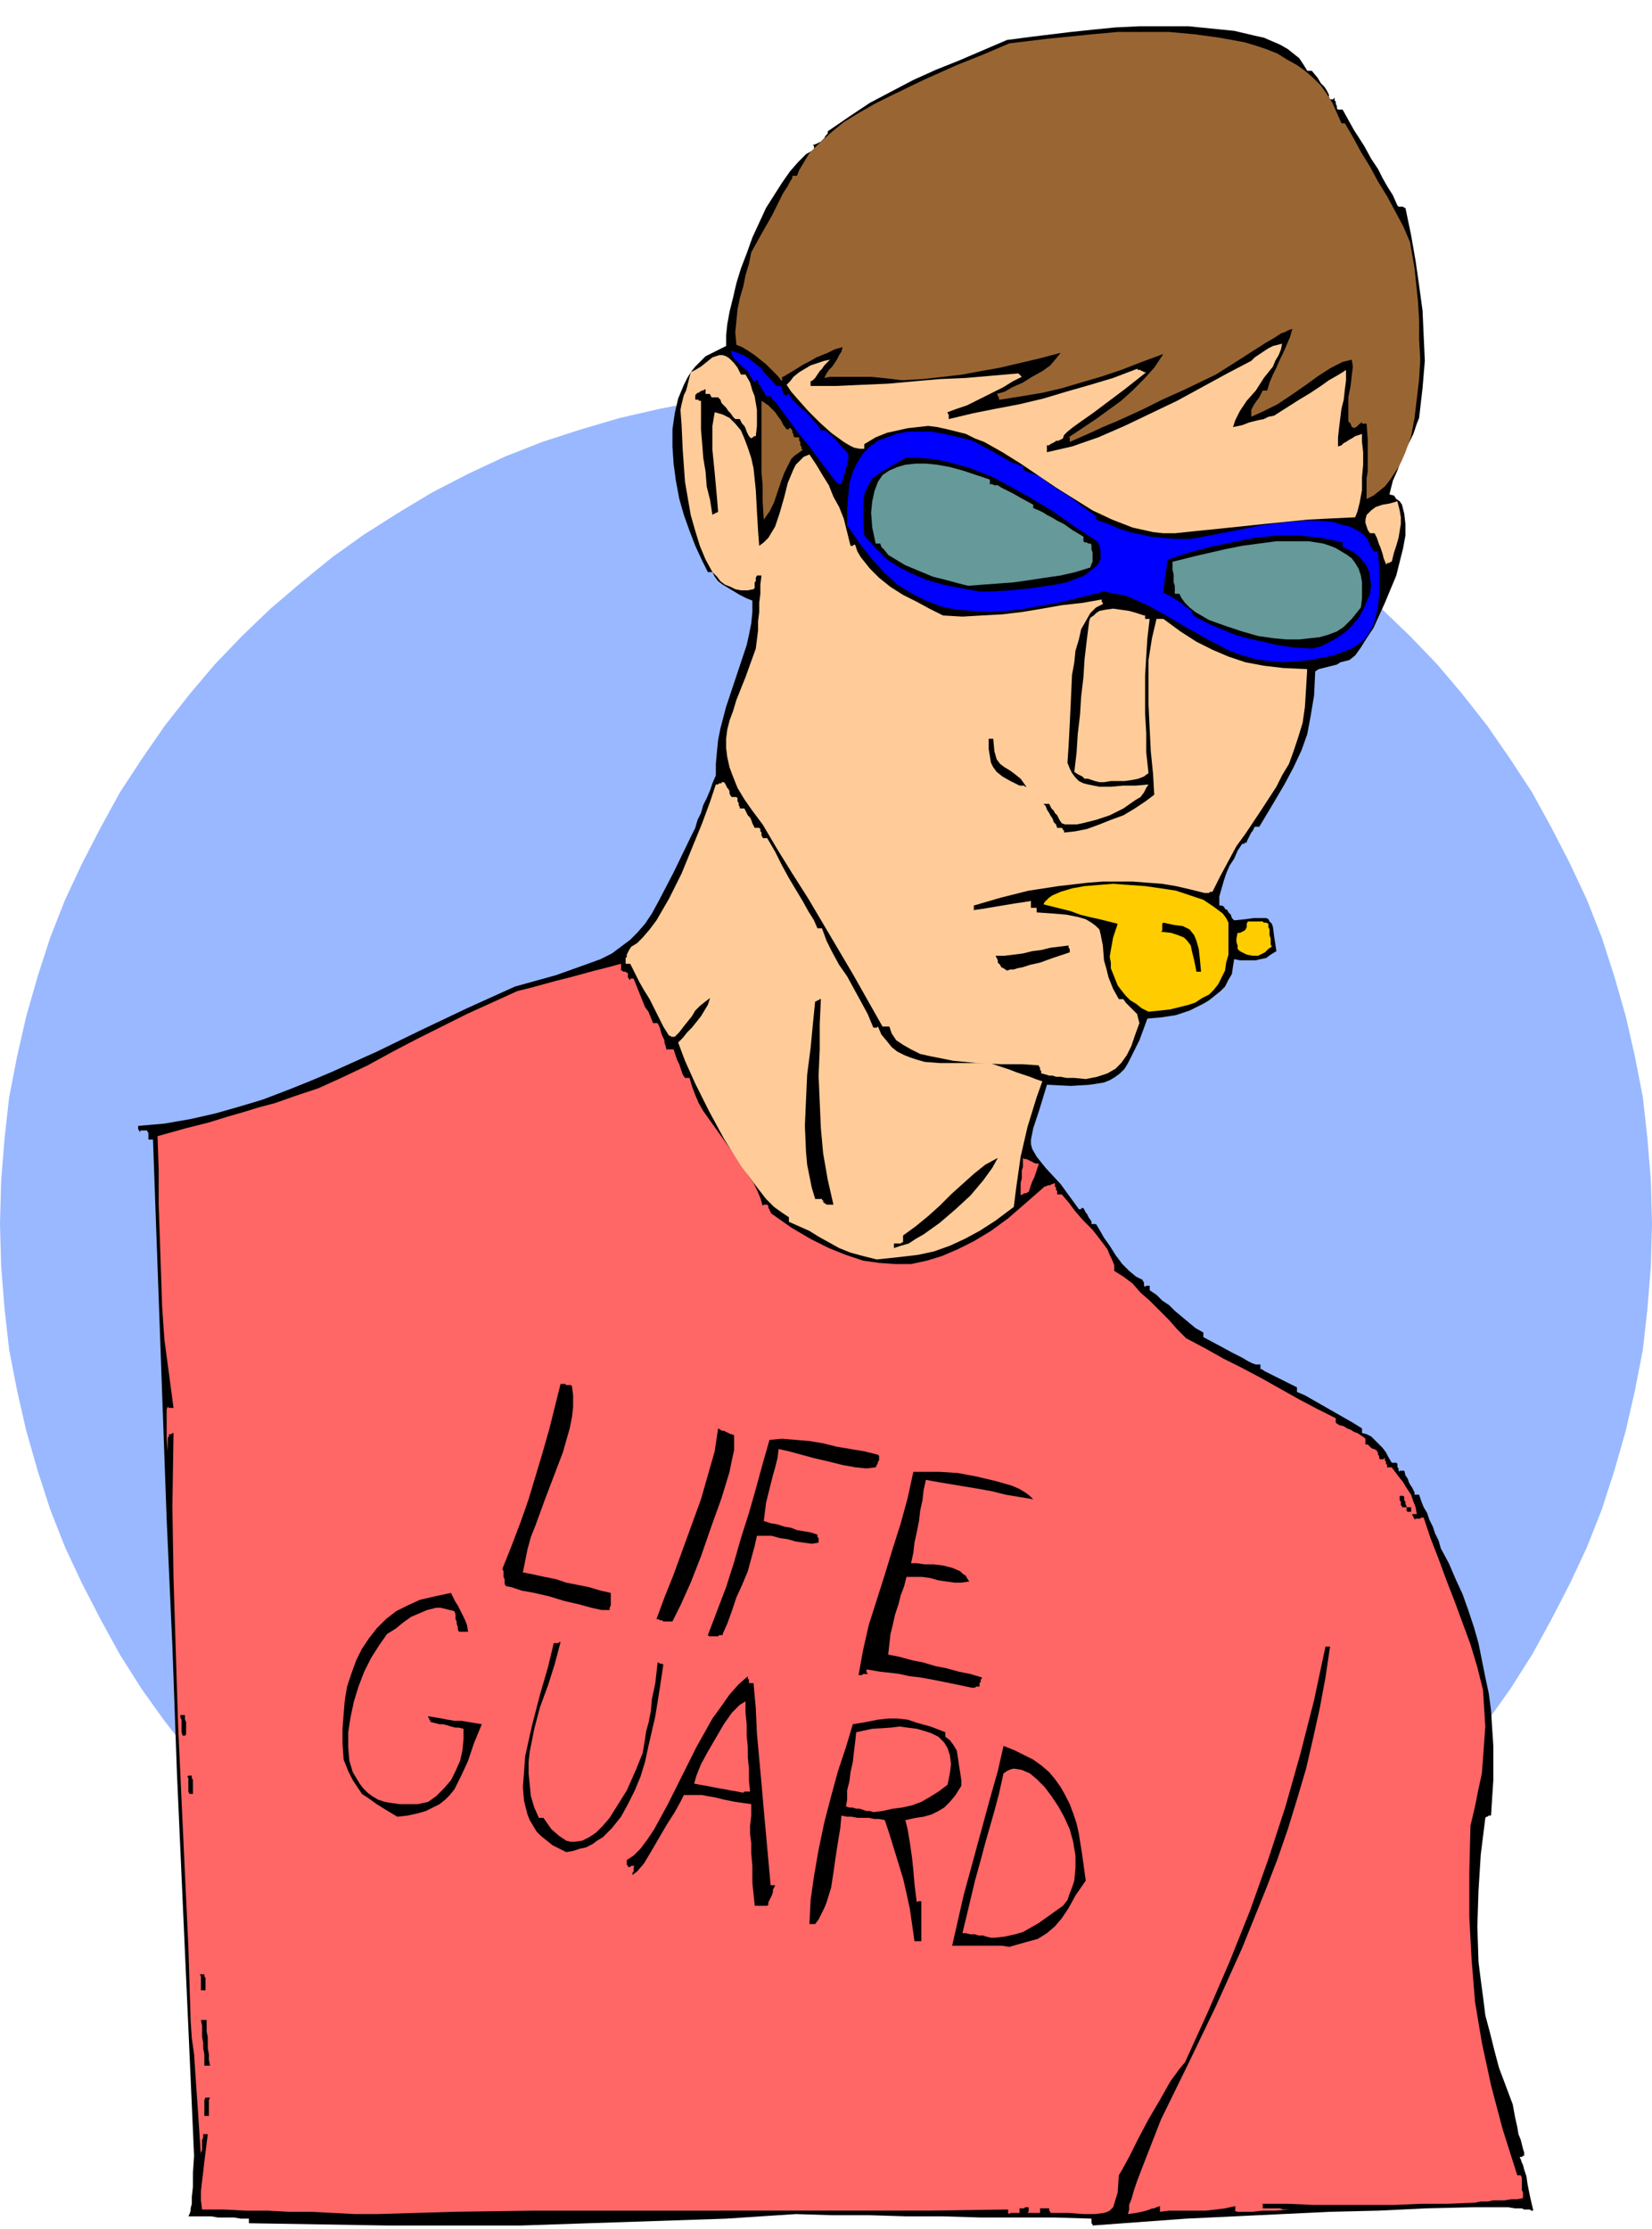 <svg xmlns="http://www.w3.org/2000/svg" fill-rule="evenodd" height="6.501in" preserveAspectRatio="none" stroke-linecap="round" viewBox="0 0 1447 1952" width="4.82in"><style>.pen1{stroke:none}.brush2{fill:#000}.brush3{fill:#f66}.brush4{fill:#fc9}.brush5{fill:#fc0}.brush6{fill:#00f}.brush7{fill:#699}</style><path class="pen1" style="fill:#99b8ff" d="m724 343 37 1 36 3 36 4 36 7 35 8 34 10 34 11 33 13 32 15 31 16 30 18 30 19 28 20 27 22 27 23 25 24 24 25 22 26 22 28 20 29 19 29 17 31 16 31 15 32 13 33 11 34 10 35 8 35 7 36 4 36 3 37 1 38-1 37-3 37-4 36-7 36-8 35-10 35-11 34-13 33-15 32-16 31-17 31-19 30-20 28-22 28-22 26-24 26-25 24-27 23-27 21-28 21-30 19-30 17-31 16-32 15-33 13-34 12-34 9-35 9-36 6-36 5-36 2-37 1-38-1-36-2-36-5-36-6-35-9-34-9-34-12-33-13-32-15-31-16-30-17-30-19-28-21-27-21-27-23-25-24-24-26-22-26-22-28-20-28-19-30-17-31-16-31-15-32-13-33-11-34-10-35-8-35-7-36-4-36-3-37-1-37 1-38 3-37 4-36 7-36 8-35 10-35 11-34 13-33 15-32 16-31 17-31 19-29 20-29 22-28 22-26 24-25 25-24 27-23 27-22 28-20 30-19 30-18 31-16 32-15 33-13 34-11 34-10 35-8 36-7 36-4 36-3 38-1z"/><path class="pen1 brush2" d="M1337 1935h-2l-2-1h-6l-6-1h-30l-42 1-42 2-42 1-42 2-42 2-42 2-41 3-41 3v-1l-1-1v-4l-32-1h-65l-33-1h-32l-32-1h-33l-32-1-61 4-60 2-60 2-59 2H338l-60-1-60-1v-4h-7l-6-1h-14l-6-1h-20l1-2 1-3v-2l1-4v-6l1-9v-12l1-15-5-112-5-111-5-112-4-111-5-111-4-111-4-111-4-111h-4v-6l-1-1v-1h-6v1h-1v-1l-1-1v-3l23-2 23-4 22-5 21-6 20-6 21-8 20-8 19-8 40-18 39-19 40-19 42-19 36-10 28-10 11-4 10-5 8-6 8-6 6-6 7-8 6-9 6-11 13-25 16-33 3-6 2-7 3-6 2-7 3-6 3-7 2-6 3-7v-10l1-11 1-10 2-10 5-19 6-18 6-18 6-18 2-9 2-10 1-10v-10l-5-2-6-3-5-3-5-3-5-3-4-3-3-4-2-4h-4l-5-10-6-13-5-13-5-14-4-14-3-16-2-15-1-15v-15l2-14 3-13 5-12 3-6 3-5 4-5 5-5 4-4 6-3 6-3 6-3v-9l1-10 2-11 3-12 3-13 4-13 5-13 5-14 6-13 6-13 7-11 7-11 7-10 7-8 7-7 7-4v-3l-1-1 3-1 2-1 2-1 1-1 2-2 1-2 2-2v-2l19-13 18-12 19-10 19-10 20-9 20-8 21-9 21-9 23-3 33-4 19-2 20-2 21-1h43l20 2 20 2 17 4 9 2 7 3 7 3 7 4 5 4 5 4 4 6 3 5h4l5 6 3 5 3 3 2 3 1 2 1 2v2l1 2h3v-1h1v2l1 1v2l1 2v2l1 1h4l10 18 9 14 6 11 6 9 4 8 4 7 5 8 4 9 1 1h4l1 1h1l5 24 4 23 3 21 3 22 1 22 1 22-2 24-3 26-2 5-3 9-5 10-5 11-4 11-4 9-2 8-1 4 4 1 2 3 3 2 2 3 2 8 1 9v10l-2 11-3 12-3 12-5 12-5 12-5 11-5 11-6 9-5 8-5 7-5 4-4 1-4 1-3 2-4 1-4 1-4 1-4 1-3 2-1 21-3 18-3 16-5 14-7 15-8 15-10 17-12 20h-4l-1 2-1 2-1 1-1 2-1 2-1 2-1 2v1h-2v1h-2l-4 6-3 7-4 6-3 7-2 6-2 7-2 7v8h2l2 1 1 2 2 1 1 2 2 2 1 3 2 2 10-1 7-1h11l2 1 1 2 2 2 1 3 1 8 2 13-5 3-4 3-5 1-4 1h-14l-5-1-1 6-1 7-3 5-3 6-4 4-5 4-5 4-5 3-12 6-12 4-13 2-12 1-7 19-7 14-3 6-3 5-4 4-4 3-5 3-5 2-6 1-7 1-16 1-21-1-7 23-5 15-1 5-1 5v4l1 4 4 7 8 10 13 14 16 22h2v-1h2l1 2 1 2 1 1 1 2 1 2 1 1 1 2v2h4l3 5 4 7 5 7 5 8 6 8 6 6 6 5 6 3v1l1 1v3l1 1 1-1h3v4l6 4 5 5 6 4 5 5 6 5 6 5 6 5 7 4v4l15 8 11 6 8 4 5 3 4 2 3 1h4v4h1l3 2 4 2 4 2 4 2 4 2 4 2 4 2 4 2v4l7 3 7 4 7 4 7 4 7 4 7 4 7 4 8 5v4l4 1 4 2 3 3 3 3 4 4 3 4 2 4 3 5h4l1 1v3l1 1v2l1 1v-1h4l1 4 2 3 1 3 1 2 2 3 1 2 1 2v2h4l2 6 2 5 3 5 2 6 3 6 2 6 3 6 2 7 7 13 6 14 6 13 5 14 5 15 4 14 3 15 3 15 3 14 2 15 1 16 1 15v30l-1 15-1 16h-2l-1 1h-1l-1 1-4 32-2 32-1 31 1 31 2 16 2 15 2 16 4 15 4 16 4 15 6 16 6 16 2 11 2 9 1 6 2 5 1 4 1 4 1 3v3h-1l-1 1h-2l1 2 1 3 1 2 1 4 2 6 1 7 2 10 3 13h-2l-1-1h-3z"/><path class="pen1 brush3" d="m1292 1929-24 1h-23l-24 1h-70l-23-1h-22v4h15l3 1h6l-13 1h-11l-9 1h-13l-3-1h-1 2v-4l-9 2-8 1-9 1h-32l-8 1v-5l-3 1-2 1h-2l-2 1-3 1-4 1-5 1-7 1 1-4v-4l2-5 2-7 3-9 5-13 7-18 9-23 24-49 24-50 23-51 21-52 10-26 9-26 8-26 8-27 6-26 6-27 5-27 4-27h-4l-10 47-12 47-13 46-15 46-16 45-18 45-19 44-20 44-5 6-8 11-9 16-10 17-9 17-8 16-6 11-3 5-1 15-3 10-1 3-3 3-2 1-3 1-8 1h-10l-13-1h-16v-1l-1-1v-2h-8v4h1-13 1l1-1v-4h-3l-1 1h-4v4h-8l-1 1-1-1v-3l-69 1H467l-69 1-68 2h-19l-19-1-20-1h-19l-19-1h-19l-19-1h-19l-1-8v-8l1-9 1-8 1-9 1-8 1-8 1-8h-4v3l-1 2v9l-1 2v3l-1-15-1-15-1-15-1-14-1-15-1-15-2-14-1-15-2-65-3-64-3-65-3-65-2-64-2-65-1-63 1-64h-1l-1 1h-2v2l-1 1v12l-1-11v-26l1-2 1 1h4l-4-30-4-30-2-29-1-30-1-30-1-29v-30l-1-30 25-7 20-5 16-5 14-4 13-4 15-4 17-6 21-7 22-10 21-10 22-12 21-11 22-11 22-11 22-10 22-10 12-3 11-3 11-3 12-3 11-3 11-3 12-3 11-3v6h1l1 1h2l1 1h1v4l1 1v1h1v-1h3l2 5 2 5 2 5 2 5 2 5 3 4 2 5 2 5h4l2 4 1 4 1 3 1 2 1 2v2l1 3 1 4v-1h6l1 3 1 3 1 3 2 4 1 3 1 3 1 3 2 3h4l2 7 3 8 3 7 4 7 10 14 10 14 10 14 9 14 5 7 3 6 3 7 2 7 1-1h3l1 1v2l1 1v1l1 1v1l1 1 17 12 17 10 16 8 15 6 15 5 14 2 14 1h14l14-3 13-4 14-6 14-7 15-9 15-11 15-13 16-14 1-1h1l2-1h2l1-1h1l2-1v3l1 1v2l1 1v3h4l6 7 6 8 7 8 8 8 7 9 6 8 2 5 2 4 2 5v5l8 5 8 6 7 8 8 7 9 9 8 8 7 8 8 8 17 9 16 9 16 8 17 9 16 9 16 9 17 9 16 8v4l3 2 4 1 3 2 3 1 3 2 3 1 3 2 3 2 1 1v5h2l1 1 1 1 1 1 2 1h1l1 1h1v1l1 1v2l1 1v2l1 1h3v-1h1v2l1 1v2l1 1v2h4l3 4 3 4 4 5 3 5 4 6 2 6 2 5 1 6h-4v1l1 1v1l1 1v1l1-1h4l1-1h2l6 18 7 18 7 19 7 18 7 19 7 19 6 20 5 20 1 16 1 16-1 14-1 14-1 13-3 14-3 15-4 17-1 41v39l2 37 3 37 6 36 8 37 10 38 13 41h3l1 2v11l1 2v5l-5 1h-5l-6 1h-10l-5 1h-6l-5 1z"/><path class="pen1 brush2" d="M958 1944h2l2-1h10-10l-2 1h-2zm-779-91v-14l1-2h4l-1 2v14h-4zm0-44v-10l-1-5v-5l-1-5v-10l-1-5h5v10l1 5v10l1 5v5l1 5h-5zm705-104-6-1h-44l5-22 5-22 6-22 6-22 6-22 6-22 6-21 5-22 10 4 8 4 8 4 7 5 7 6 5 6 5 7 4 7 4 8 3 8 3 9 2 9 3 19 3 22-9 13-6 11-6 9-6 7-7 6-8 5-11 3-14 4z"/><path class="pen1 brush3" d="M871 1697h-3l-4-1-3-1h-4l-3-1h-4l-4-1h-3l6-25 5-21 5-18 4-15 4-14 4-14 4-15 4-18 3-2 2-1 3-1h2l6 1 7 3 6 5 7 7 6 8 6 9 5 9 5 11 3 11 2 12v11l-1 11-2 6-2 5-2 6-4 5-7 5-7 5-7 5-7 4-7 4-7 2-9 2-9 1z"/><path class="pen1 brush2" d="m801 1700-2-14-2-14-3-14-3-13-4-13-4-13-4-13-4-12-5-1h-4l-5-1h-10l-5-1h-4l-5-1-1 11-2 12-2 13-2 14-2 13-4 13-2 5-3 6-2 4-3 4h-5l1-21 3-21 4-23 5-24 6-23 6-22 7-21 6-20 12-2 10-2 9-1h8l9 1 9 3 11 3 13 5v4l4 3 3 4 3 5 1 6 1 7 1 6 1 7v5l-5 8-5 6-5 5-5 3-6 3-7 2-7 1-9 2 2 8 1 6 1 6 1 7 1 7 1 10 1 12 2 16 1-1h3v35h-6zm-625 43v-12l-1-2h4v2l1 1v11h-4zm488-74h-3v-1l-2-19v-15l-1-11v-9l-1-8v-7l1-9v-10l-14-2-10-2-8-2-6-1-5-1h-16l-3 6-5 9-7 11-7 12-7 12-6 10-6 7-4 3v-2l1-1v-4l1-1h-3l-1 1h-2v-1l-1-1v-4l6-4 6-6 6-8 6-9 12-22 12-24 13-26 14-25 8-11 7-10 8-9 8-7v2l1 1v3h4l2 22 1 22 2 22 2 22 2 23 2 22 2 22 2 22h4l-1 2-1 2v2l-1 3-1 2-1 2-1 2v2l-1 1h-8zm-168-47-6-3-6-3-5-4-5-4-4-4-3-5-3-5-2-5-3-12-1-12 1-13 1-14 6-27 7-27 7-24 5-21h4l1-1h1l-5 19-6 19-7 19-5 19-2 10-2 10-1 9v10l1 10 1 10 3 10 4 9h4l7 10 7 6 3 2 3 2 4 1h3l7-1 6-3 6-4 6-6 6-7 5-8 5-8 5-8 8-18 6-15 1-6 1-6 1-7 2-7 2-10 1-11 3-14 2-18h1l1 1h2l1 1-3 20-4 25-3 13-3 13-3 14-4 13-5 12-6 12-6 11-8 10-4 4-4 4-5 3-4 3-6 3-5 1-6 2-6 1z"/><path class="pen1 brush3" d="m765 1587-3-1h-3l-3-1-3-1h-3l-3-1h-3l-3-1 1-6v-8l2-8 1-8 2-9 1-9 1-8 1-9 14-3 16-1 8-1 7 1 8 1 7 2 6 2 6 3 5 5 3 5 2 6 1 8-1 8-2 10-8 6-8 5-7 4-8 3-9 2-8 1-9 2-8 1zm-114-17-5-1-6-1-5-1-6-1-5-1-5-1-6-1-5-1 2-7 4-10 6-11 7-12 7-12 7-10 7-7 5-3v10l1 10v10l1 10v9l1 10v10l1 10h-5l-1 1z"/><path class="pen1 brush2" d="m348 1591-10-6-8-5-7-5-6-4-4-6-4-6-4-8-4-10-1-14v-13l1-13 1-12 2-12 4-12 4-11 5-10 6-9 7-9 8-8 9-7 10-5 11-5 13-3 14-3 2 4 2 4 2 3 2 4 2 4 2 4 2 5 1 6h-8l-1-2v-2l-1-3v-2l-1-2v-4l-1-3-4-1-4-1-4-1h-4l-8 2-7 3-7 3-7 5-6 5-8 5-7 10-7 11-6 12-5 13-4 13-3 14-2 13v13l1 12 3 10 3 5 3 5 3 4 4 4 4 3 5 3 6 2 6 1 7 1h16l9-2 7-5 7-7 6-7 4-8 4-9 2-9 1-10v-9l-4-1h-3l-4-1-3-1-4-1h-3l-4-1-4-1v-1l-1-1v-1l-1-1v-1l6 1 6 1 5 1 6 1h6l6 1 6 1 6 1-7 17-5 15-6 13-6 12-4 5-4 4-5 4-6 3-6 3-7 2-9 2-9 1zm-182-20-1-2v-12l-1-1 1-1h3v2l1 2v12h-3zm685-93-19-4-15-3-11-2-9-1-9-2-8-1-9-1-12-2v3h1v1h-4l-1 1h-3l4-22 5-22 7-22 7-22 7-23 7-22 6-22 5-23h23l16 1 16 3 17 4 14 4 7 3 5 3 4 3 3 3-12-2-12-2-12-3-11-2-12-2-12-2-12-2-11-2-2 9-1 9-2 9-1 9-2 10-2 9-1 9-2 9h5l7 1h8l8 1 8 2 7 3 2 2 3 2 1 2 2 3-7 1h-6l-7-1-7-1-7-2-7-1h-14l-2 8-3 8-2 8-3 9-2 9-2 8-1 9-1 9 10 2 11 3 10 2 10 3 10 2 11 3 10 2 10 3v1l-1 1v2l-1 1v3h-3l-1 1h-3zm-691 42-1-3v-11l-1-2v-2h4v-1 5l1 2v11l-1 1h-2zm469-87h-8l-1-1 8-21 8-21 7-22 6-21 7-22 6-21 6-22 6-21 11-1 12 1 12 1 12 2 12 3 12 2 12 2 12 3 1 1v4l-1 1v1l-1 2-1 2-8 1-10-1-11-2-12-3-13-3-11-3-11-3-9-2-1 8-2 8-2 7-2 8-2 8-2 8-1 8-1 8 6 2 6 1 6 2 6 1 5 2 6 1 6 1 6 2v2l1 1v4l-6 1-7-1-7-1-7-2-7-1-7-2h-13l-2 9-3 11-3 11-5 12-5 11-4 12-4 11-4 9v1h-3l-1 1zm-46-13h-2l-1-1h-2l-1-1h-2l7-19 8-20 8-22 8-22 8-22 6-21 6-21 3-20 2 1 1 1h2l2 1 2 1 2 1h1l2 1v13l-2 9-2 10-7 23-9 25-9 26-9 23-9 20-7 14h-6zm-56-10-9-2-11-3-13-3-13-4-13-3-11-2-9-3-5-1-1-2v-4l-1-2v-5l-1-2 8-20 8-21 7-20 6-20 6-20 6-21 5-20 5-20h4l1 1h4l1 1 1 8v10l-1 9-2 10-6 21-8 21-8 21-8 22-4 10-3 11-2 10-2 10 10 2 9 2 10 2 9 3 10 2 10 2 10 3 9 2v11l-1 2v2h-7zm706-86-1-1v-3h-4v-1l-1-1v-3l-1-1v-4h3l1 1v3l1 1v2l1 2v1h4v4h-3z"/><path class="pen1 brush4" d="m768 1103-12-3-11-3-10-4-9-5-9-5-8-5-9-4-9-4v-4l-6-4-7-5-7-7-7-9-15-20-15-24-13-24-12-24-9-20-6-16 4-4 4-5 4-4 4-5 4-5 3-5 3-5 2-6-4 3-5 4-4 4-3 5-4 5-4 5-3 4-4 4h-3l-1-1h-1l-5-8-4-8-4-8-4-8-5-8-4-7-4-8-4-8h-4v-5l1-1v-2l1-2 1-2 2-3 5-3 5-5 6-7 6-8 11-19 11-22 9-22 9-22 7-19 5-15h2l1-1h2v-1h2l1 1 1 2 1 2 1 1 1 2v2l1 2 1 1h4l1 1v3l1 1v2l1 2v1h4l1 2 1 2 1 2 2 2 1 2 1 3 1 2 1 2h4l1 1v2l1 1v3l1 1v1h4l7 12 6 12 6 11 6 10 6 10 5 9 5 8 3 7h4l4 11 5 10 6 11 7 10 6 11 6 11 6 11 5 12h3l1-1 3 7 5 6 4 5 5 4 6 3 5 2 6 2 7 2 13 1h44l6 2 6 2 6 2 5 2 6 2 6 2 5 2 6 2-5 14-4 13-4 13-3 13-3 13-2 14-2 14-2 16-16 12-14 9-13 7-13 6-14 5-14 3-17 2-19 2z"/><path class="pen1 brush2" d="M783 1093v-4h6l1-1h1v-6l11-8 11-9 10-9 10-10 10-9 10-9 10-8 11-6-5 9-8 11-11 13-13 12-14 12-14 10-7 4-6 4-7 2-6 2z"/><path class="pen1 brush3" d="M894 1047v-11l1-4v-7l1-3v-8l1 1h2l2 1 2 1 2 1 2 1h3l-1 3-1 3-1 3-1 3-2 4-1 3-1 3-1 3h-1l-1 1h-2l-1 1h-1l-1 1z"/><path class="pen1 brush2" d="M722 1054v-1h-1v-2h-1v-1h-6l-3-10-2-10-2-10-1-11-1-23 1-23 1-22 3-23 2-21 2-20h1l1-1h1l1-1h1l-1 22v22l-1 23 1 23 1 23 2 22 4 23 5 22h-6l-1-1h-1z"/><path class="pen1 brush4" d="m951 945-10-1h-7l-5-1h-4l-3-1h-3l-3-1-4-1v-2l-1-1v-2l-1-1v-1l-15-1h-18l-21-1-21-2-10-2-10-2-9-2-8-4-7-4-6-4-4-6-2-6h-6l-13-23-13-23-13-22-13-22-13-22-14-22-13-21-13-22-9-12-7-10-6-10-4-10-3-8-2-9-1-8v-8l1-8 2-8 3-8 3-10 8-20 9-25 1-8 1-8v-8l1-8v-8l1-8v-8l1-8h-4l-1 2v3l-1 1v5l-1 1-5 1h-6l-5-1-4-2-5-2-4-3-3-4-4-4-6-11-5-12-4-13-4-14-5-29-2-28-1-22-1-13 1-5 1-4 1-4 2-4 1-4 1-4 1-4 1-4 4-2 5-3 5-4 5-4 3-1 3-1h3l3 1 3 2 4 4 3 4 3 6h4l4 7 2 7 2 5 1 6 1 6v14l-1 9h-2v1h-1l-1 1-2-2-1-2-1-2-1-3-1-2-2-2-1-2-1-2h-4l-2-2-2-3-2-2-2-3-2-2-2-2-1-3-2-2h-6v-1l-1-1v-1h-4v-4h-1l-1 1h-1l-2 1-1 1h-1l-1 1-1 1v4h3v1h2v25l1 12 1 13 2 12 1 13 3 12 2 13 1-1h1l1-1h1l1-1-1-12-1-11-1-11-1-10-1-10v-21l2-12 7 2 6 3 5 5 5 6 3 7 3 8 3 9 2 9 2 19 1 19 1 17 1 13 4-3 4-4 3-5 3-5 4-12 4-14 3-12 5-12 2-4 4-4 3-3 5-2 6 9 6 10 5 8 4 10 5 9 4 10 3 12 3 12h2l1-1h1l2 6 3 5 4 5 4 5 8 8 10 8 11 7 12 6 11 6 12 6 17 1 17-1 18-1 17-2 18-3 17-3 18-2 17-3v2l1 1v1l-6 3-5 5-4 7-4 7-2 9-3 10-1 10-2 11-1 22-1 21-1 19-1 15 2 5 2 4 3 4 3 3 4 2 4 1 5 1 5 1h10l11-1h11l11-1-2 3-2 4-3 4-5 3-10 7-12 6-12 4-12 3-5 1h-10l-3-1-2-3-1-2-1-2-2-2-1-2-2-2-1-2-1-2h-5l2 2 1 3 2 3 1 2 2 3 1 3 2 2 1 3h4l1 1v1h1v2h1l9-1 10-2 11-4 10-4 11-4 10-6 9-6 8-6-1-18-2-20-1-20-1-21v-39l3-19 4-17h6l15 11 14 9 14 7 14 6 15 5 16 3 17 2 21 1-1 17-1 16-2 14-4 13-4 12-4 11-6 10-5 10-13 20-14 21-8 11-7 13-7 13-7 14h-2l-1 1h-4l-12-3-13-3-12-2-13-1-13-1h-26l-13 1-26 3-26 4-24 6-24 7v4l7-1 6-1 6-1 6-1 6-1 6-1 7-1 6-1v6h4v-1 1h1v4l14 1 12 1 10 2 7 2 5 3 4 3 3 3 1 4 2 10 1 13 2 7 2 8 4 10 5 9h4l2 3 2 2 2 2 2 2 2 2 2 2 1 4 1 4-4 11-3 9-4 8-5 7-5 5-7 4-9 3-10 2z"/><path class="pen1 brush5" d="m1006 886-6-3-5-4-5-3-4-4-4-5-3-4-2-5-2-5-2-5v-5l-1-5 1-6 2-11 4-12-8-2-8-2-9-2-8-2-8-3-8-2-8-2-8-2 1-2 2-2 2-2 3-2 7-3 10-3 11-2 12-1 13-1 14 1 14 1 14 2 13 2 12 4 12 4 9 6 4 3 4 3 3 4 2 4v28l-2 7-1 7-3 6-3 6-4 5-4 4-6 3-6 4-6 2-8 2-8 2-9 1-10 1z"/><path class="pen1 brush2" d="m1048 851-2-10-2-8-1-5-3-4-3-3-5-2-6-2-9-1 1-1v-6l1-1 9 2 8 1 6 3 4 5 2 5 2 7 1 9 1 11h-4z"/><path class="pen1 brush5" d="m1097 837-5-1-4-2-2-1-2-2v-3l-1-3v-3l1-5h2l2-1 2-1 1-1 1-2v-3l1-2h13l1 1h2l2 1v3l1 2v5l1 3v5l1 2-3 2-2 2-1 1-2 1-2 1-2 1h-5z"/><path class="pen1 brush2" d="m882 850-3-2-2-1-1-2-1-1-1-1v-2l-1-2-1-2h8l8-1 8-1 8-2 8-1 8-2 8-1 8-1v2l1 1v3l-15 5-11 4-9 2-6 2-5 1-3 1h-3l-3 1z"/><path class="pen1 brush5" d="M1094 828v-3l-1-1v-4l1-1 1-1 1-1h5l1 1h3v1l-1 1v7h-8l-2 1z"/><path class="pen1 brush4" d="m963 685-4-1-3-1-3-1h-3l-2-2-2-1-2-1-3-2 2-17 1-16 2-17 1-16 2-17 1-16 2-17 2-16 1-3 3-2 2-2 3-2 5-1 7-1 7 1 7 1 7 2 6 2h1v3h4l-2 17-1 16-1 17v33l1 17v17l2 18-4 3-5 2-5 1-7 1h-12l-6 1h-4z"/><path class="pen1 brush2" d="m893 688-8-4-7-4-5-4-3-4-2-4-1-6-1-6v-9h4l1 11 2 7 3 4 4 3 5 3 4 3 5 4 5 7h-1l-1-1h-4z"/><path class="pen1 brush6" d="m1124 580-13-1-12-2-11-3-11-4-19-10-18-10-17-10-18-10-9-4-9-4-10-2-10-2-36 9-33 6-16 2-15 1-15-1-14-1-14-3-13-5-12-6-13-8-11-10-11-12-11-14-11-16v-14l1-12 1-11 3-10 4-8 5-8 6-6 7-5 8-3 8-3 10-2h21l11 2 13 3 12 3 13 7 9 5 7 4 5 3 4 1 2 1 2 1h2v3h1v1l5 2 8 3 8 6 9 6 10 6 9 7 7 5 7 5v3l11 4 9 4 10 3 9 2 9 2 10 1 12 1h13l16-3 21-4 25-5 25-3 13-1h12l12 1 10 3 5 1 4 2 4 2 4 3 3 3 2 4 2 4 2 4h4l1 14v24l-1 10-2 9-2 7-4 7-4 6-5 4-6 4-8 3-8 3-20 4-24 2z"/><path class="pen1 brush2" d="m1149 568-16-1-14-2-13-3-13-3-11-3-12-5-12-5-13-7v-1l-1-1v-2l-6-4-5-4-3-2-3-2-2-1-2-1-2-1-2-1v-3l1-4v-4l1-4v-3l1-4v-4l1-3 18-6 19-5 19-4 20-4 19-2h20l10 1 9 1 10 2 9 2v4l9 4 6 5 5 6 3 6 1 6 1 7-1 7-3 7-3 7-4 7-5 6-6 6-7 5-7 4-8 4-8 2z"/><path class="pen1 brush7" d="m1127 560-11-1-14-2-14-4-15-5-14-5-12-7-5-4-4-4-3-4-2-4h-4v-7l-1-3v-7l-1-4v-7l20-5 26-6 15-3 15-2 15-2h28l13 2 6 2 5 2 5 3 5 3 4 3 3 4 3 5 2 6 1 6v14l-1 8-8 10-7 7-6 4-8 3-7 2-9 1-9 1h-11z"/><path class="pen1 brush4" d="m1214 494-2-5-1-4-1-3-1-3-1-2-1-3-1-3-2-4h-4l-2-3-1-3-1-3v-3l1-4 4-4 4-3 6-2 6-1 7-2 2 8 1 6v6l-1 6-1 6-2 7-2 6-2 8h-1l-1 1h-2v1h-1z"/><path class="pen1 brush2" d="m858 518-17-3-15-3-14-4-12-5-12-6-11-7-10-10-10-11-1-15v-12l1-9 3-7 4-7 7-5 10-6 12-7h12l12 1 11 2 11 3 11 3 10 4 10 4 11 6 20 11 20 12 20 14 20 13 2 4 1 4v7l-1 3-2 3-2 2-3 2-6 5-8 3-8 3-10 2-20 3-19 2-16 1h-11z"/><path class="pen1 brush7" d="m848 513-8-2-11-3-12-3-12-5-12-5-10-6-5-3-3-4-3-3-1-3h-4l-3-14-1-13 1-10 2-9 3-8 4-6 6-4 7-3 7-2 9-1h9l10 1 11 2 11 3 12 4 12 4v4h2l2 1h3l3 2 4 2 6 3 7 4 11 6v3l5 2 4 2 3 2 4 2 5 3 6 3 7 5 10 6v4l1 1h2l1 1h2l1 1v4l1 3v8l-1 2-1 3-13 4-13 3-14 2-13 2-14 2-13 1-14 1-13 1z"/><path class="pen1 brush4" d="M1029 467h-10l-9-1-9-2-9-2-18-7-17-8-32-20-31-21-16-10-16-9-8-3-8-4-8-2-8-2-9-2-8-1-9 1-9 1-9 2-9 2-10 4-10 6v4h-4l-5-1-4-2-5-3-11-8-10-9-10-10-8-9-7-8-4-6 3-3 3-4 5-4 5-3 5-3 6-2 6-2 5-1-2 2-3 3-2 3-2 2-2 3-2 3-2 2-2 1v4h23l22-1 23-1 22-2 23-2 23-1 23-2 23-2 1 1 1 1 1 1-8 4-8 5-8 4-8 4-8 4-8 4-9 3-8 3v1l1 1v4l21-5 20-4 21-4 21-5 20-6 21-6 20-6 21-8 1 1h2l1 1h1l1 1h2l-19 15-16 12-12 9-10 7-7 5-5 4-3 3-1 3-2 1-2 1h-2l-1 1-2 1-2 1-1 1h-2v6l22-5 23-8 23-10 23-11 23-11 22-12 22-12 21-11 3-3 3-2 3-2 3-2 3-2 4-2 4-1 4-1-1 5-2 5-3 5-2 5-8 10-7 11-8 9-6 9-2 4-2 4-1 3-1 3 5-1 4-1 5-2 4-1 4-1 5-1 4-2 5-1 11-7 11-7 10-6 9-6 7-5 7-4 5-3 3-2v9l-1 8-1 9-2 8-1 8-1 8-1 9v8l3-1 2-2 2-1 3-2 2-1 3-2 3-1 3-1v7l1 9v11l-1 11v11l-2 11-2 8-2 5-21 1-20 1-20 2-20 2-19 2-19 2-20 2-19 2z"/><path class="pen1" d="M1197 437v-18l1-6v-28l-1-14h-4v-1h-1v1h-1l-1 1-1 1-1 1h-1v1l-3-1-1-3-2-2v-21l2-10 1-9 1-8-1-6-8 2-10 5-11 7-11 8-13 9-12 8-12 6-11 5v-6l1-2 1-2 2-3 3-4 3-6h4l2-7 3-7 3-6 3-7 3-6 3-7 3-7 2-7-3 1-4 2-3 1-6 4-7 4-11 7-14 9-19 12-27 13-20 9-16 8-13 6-11 5-12 5-13 6-16 7v-4h-1l12-8 12-8 11-8 11-8 10-9 10-10 9-10 8-12-19 7-18 7-18 6-17 5-17 5-17 4-18 3-19 3h-1v-2l-1-1v-1l-1-1 7-2 7-4 9-4 8-5 9-5 7-5 5-6 4-5-19 5-17 4-17 4-17 3-16 3-17 2-18 2-18 1-8-1-9-1-10-1h-36l-5 1 2-4 2-3 3-3 2-3 2-3 2-4 2-3 1-4-7 2-6 3-5 2-5 2-5 3-6 3-8 5-10 6h-1v4l-4-5-5-5-5-5-5-4-5-4-6-4-5-3-5-2-1-11 1-10 1-10 2-10 3-10 2-10 3-10 2-10 10-18 8-14 6-12 4-8 4-6 2-4 2-3v-2h4l2-5 3-5 3-5 3-5 9-9 10-9 11-9 13-8 14-8 14-7 29-14 29-13 25-10 21-9 33-4 40-4 22-2h45l22 2 22 3 22 4 10 3 9 3 10 4 8 5 9 5 7 5 7 6 7 7 5 7 5 8 4 9 4 9h3l7 12 7 13 8 13 7 13 8 13 7 13 7 13 6 14 4 23 3 29 1 16v17l1 18-1 17-2 17-2 17-3 16-5 14-3 7-3 6-4 6-4 6-4 5-5 4-5 4-6 3zm-528 18-1-16v-14l-1-11v-63l3 2 3 2 3 3 3 3 2 3 3 4 2 4 3 4h2v-1h2v1l1 1v2l1 1v2l1 1h4v3l1 1v3l1 1v2l1 1-4 3-3 2-3 3-2 4-4 8-3 8-3 9-3 9-4 8-5 7z" style="fill:#963"/><path class="pen1 brush6" d="m733 423-13-17-11-15-10-12-8-11-6-8-5-7-4-4-1-2h-4l-1-2-1-2-1-1-1-2-1-2-1-1-1-2v-2h-2l-1 1h-1l-3-5-2-4-4-3-3-3-3-3-2-2-2-3-1-4 6 2 5 2 5 3 5 4 5 4 4 5 5 5 5 6h4v1l1 1v2l1 1v2l1 1h3v-1h1l3 5 4 4 3 3 4 3 4 4 3 4 4 4 3 5h4l9 8 5 6 4 4 2 3v4l-1 5-2 7-3 10h-2l-1-1h-1z"/></svg>
